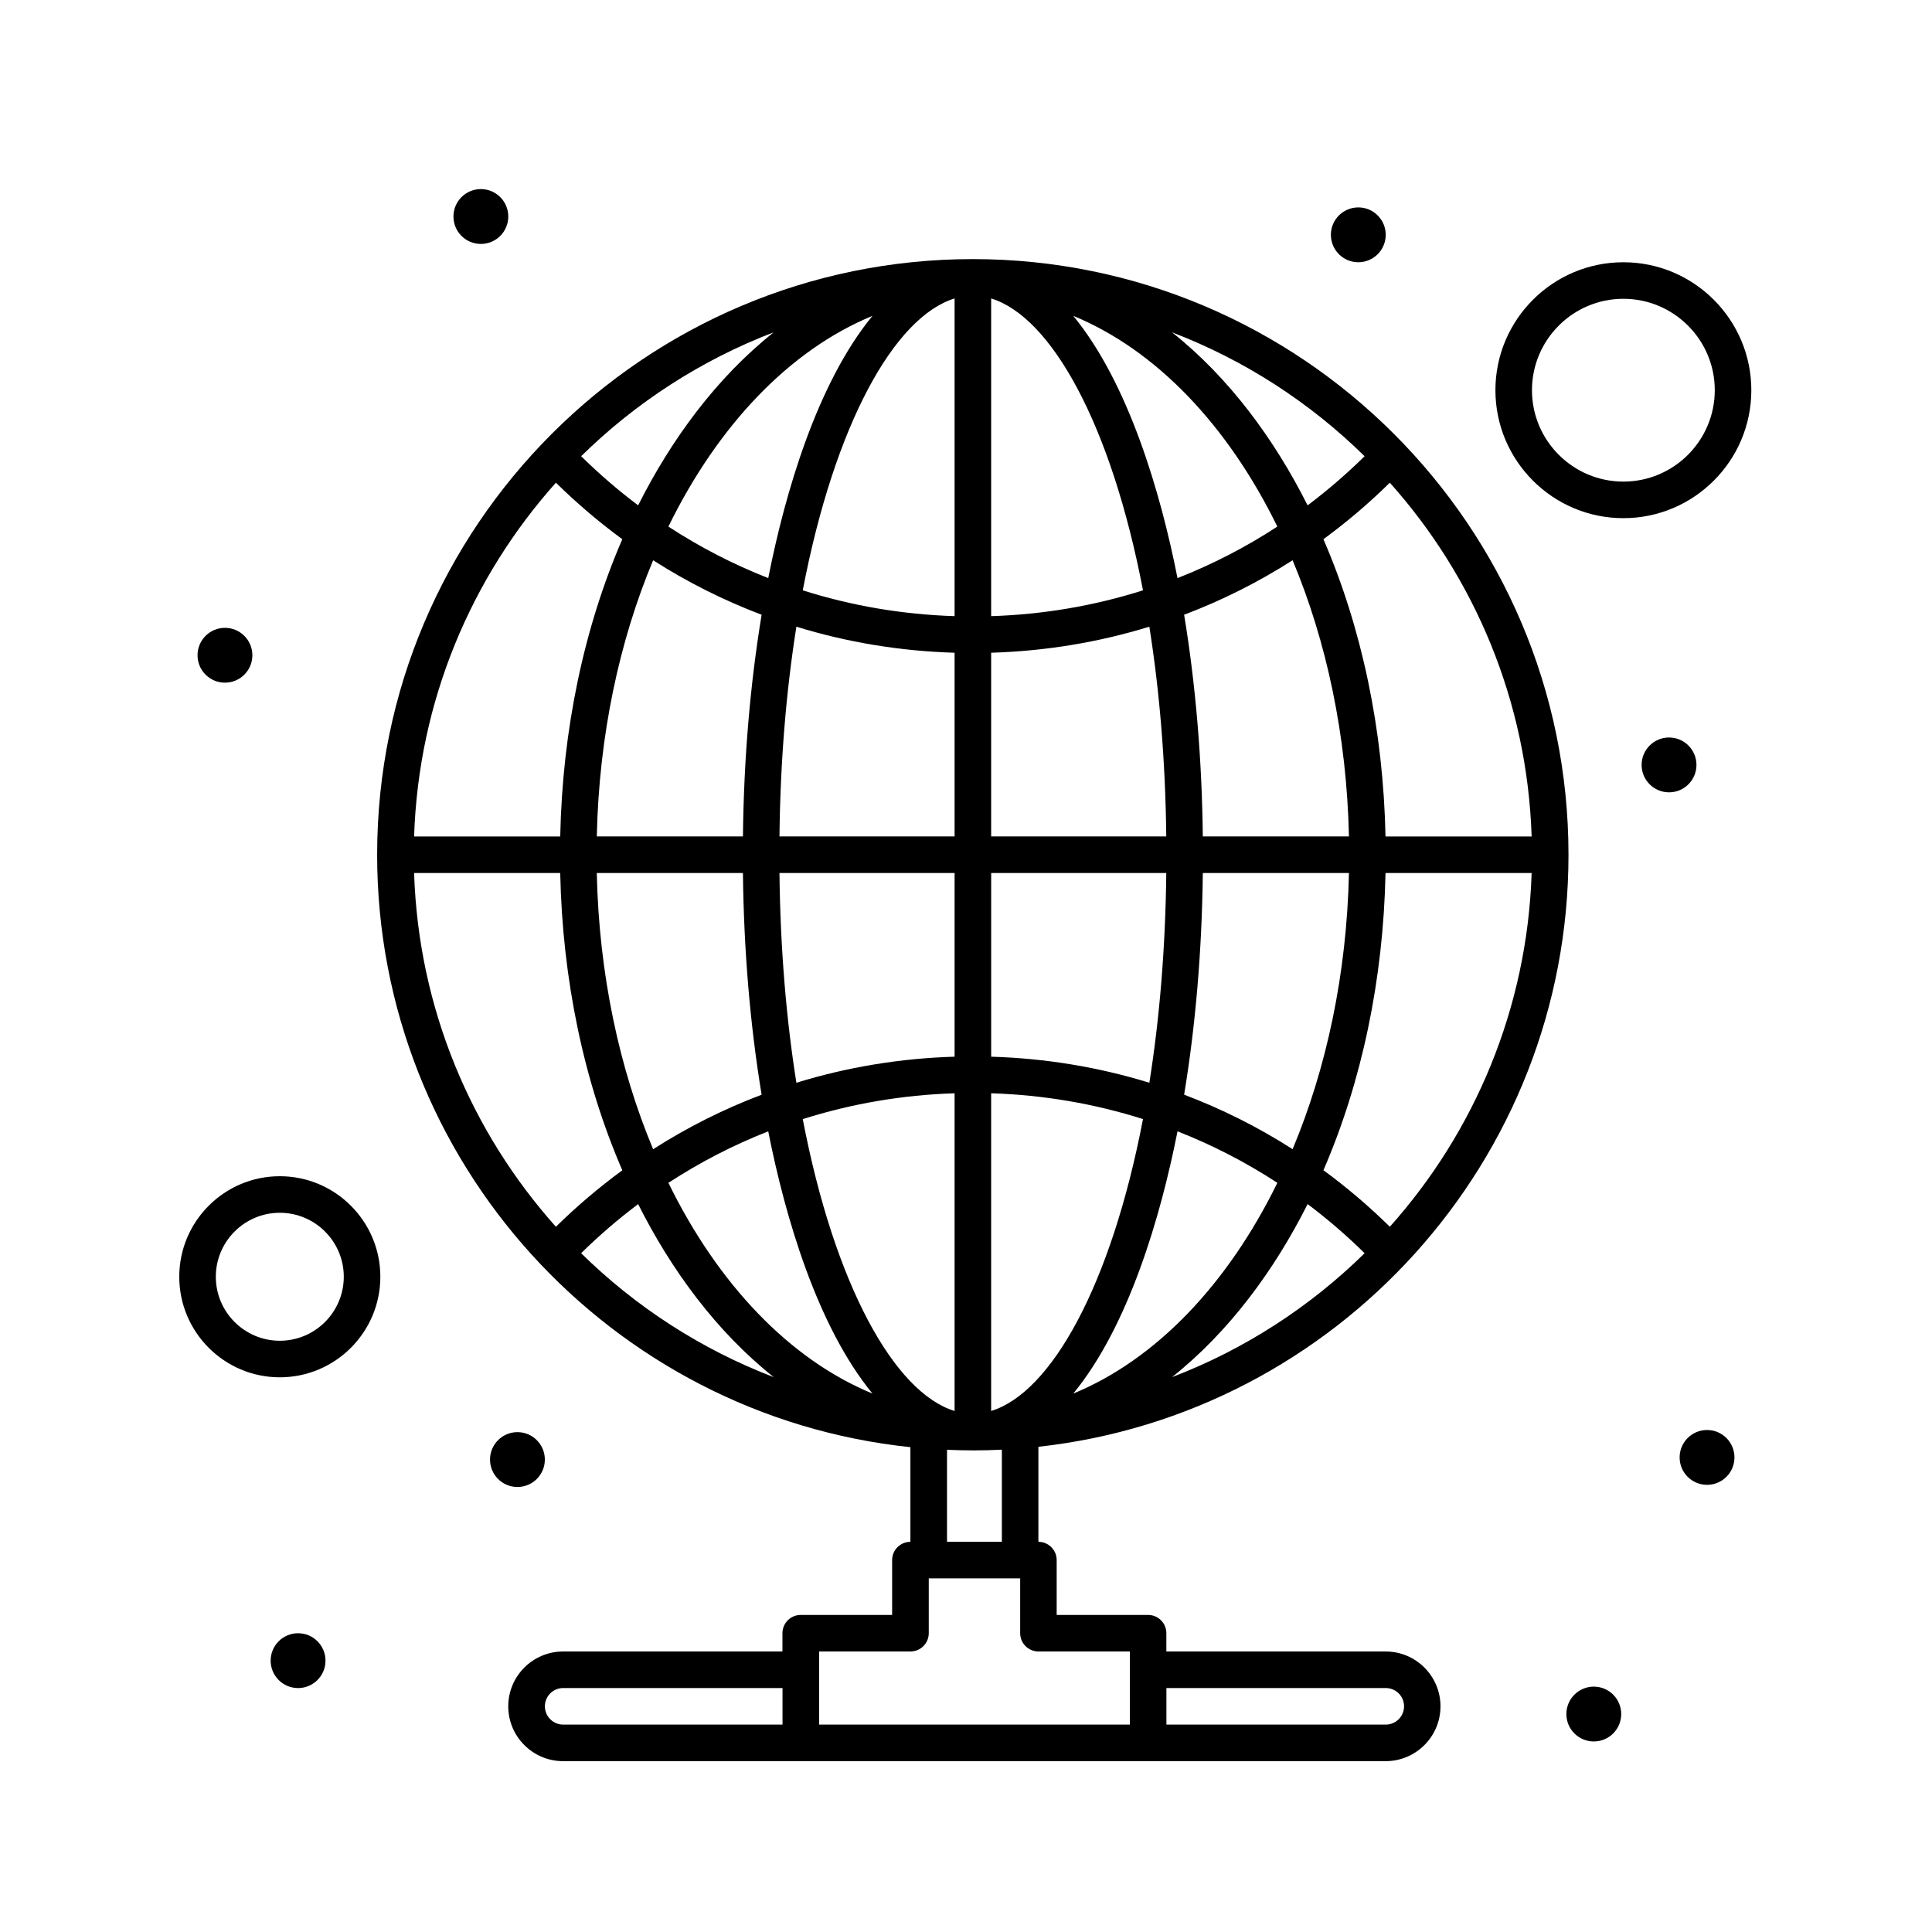 <?xml version="1.0" encoding="UTF-8"?>
<!-- Uploaded to: ICON Repo, www.svgrepo.com, Generator: ICON Repo Mixer Tools -->
<svg fill="#000000" width="800px" height="800px" version="1.1" viewBox="144 144 512 512" xmlns="http://www.w3.org/2000/svg">
 <g>
  <path d="m603.65 530.23c0 4.016-3.25 7.266-7.266 7.266-4.012 0-7.266-3.25-7.266-7.266 0-4.012 3.254-7.266 7.266-7.266 4.016 0 7.266 3.254 7.266 7.266"/>
  <path d="m593.58 346.71c0 4.012-3.254 7.266-7.269 7.266-4.012 0-7.266-3.254-7.266-7.266 0-4.012 3.254-7.266 7.266-7.266 4.016 0 7.269 3.254 7.269 7.266"/>
  <path d="m511.23 206.23c0 4.012-3.25 7.266-7.266 7.266-4.012 0-7.266-3.254-7.266-7.266 0-4.016 3.254-7.266 7.266-7.266 4.016 0 7.266 3.25 7.266 7.266"/>
  <path d="m278.7 201.38c0 4.012-3.254 7.266-7.266 7.266-4.012 0-7.266-3.254-7.266-7.266 0-4.016 3.254-7.269 7.266-7.269 4.012 0 7.266 3.254 7.266 7.269"/>
  <path d="m210.88 317.65c0 4.012-3.254 7.266-7.266 7.266-4.016 0-7.266-3.254-7.266-7.266 0-4.012 3.25-7.266 7.266-7.266 4.012 0 7.266 3.254 7.266 7.266"/>
  <path d="m288.39 530.8c0 4.012-3.25 7.266-7.266 7.266-4.012 0-7.266-3.254-7.266-7.266 0-4.016 3.254-7.269 7.266-7.269 4.016 0 7.266 3.254 7.266 7.269"/>
  <path d="m230.26 584.09c0 4.016-3.254 7.266-7.269 7.266-4.012 0-7.266-3.25-7.266-7.266 0-4.012 3.254-7.266 7.266-7.266 4.016 0 7.269 3.254 7.269 7.266"/>
  <path d="m573.64 598.24c0 4.016-3.254 7.266-7.266 7.266-4.016 0-7.269-3.25-7.269-7.266 0-4.012 3.254-7.266 7.269-7.266 4.012 0 7.266 3.254 7.266 7.266"/>
  <path d="m511.23 581.66h-58.133v-4.844c0-2.676-2.168-4.844-4.844-4.844h-24.223v-14.531c0-2.676-2.168-4.844-4.844-4.844v-25.184c78.977-8.688 140.48-75.809 140.48-156.89 0-87.219-71-157.86-157.86-157.86-87.023 0-157.86 70.82-157.86 157.86 0 81.457 62.02 148.7 141.32 156.99v25.086c-2.676 0-4.844 2.168-4.844 4.844v14.531h-24.223c-2.676 0-4.844 2.168-4.844 4.844v4.844h-58.133c-8.012 0-14.531 6.519-14.531 14.531 0 8.012 6.519 14.531 14.531 14.531h217.99c8.016 0 14.531-6.519 14.531-14.531 0.004-8.012-6.516-14.531-14.527-14.531zm-257.49-206.3h38.723c0.586 28.273 6.281 55.293 16.457 78.781-6.168 4.516-12.047 9.512-17.602 14.965-22.41-25.086-36.418-57.816-37.578-93.746zm37.578-103.44c5.555 5.457 11.43 10.457 17.598 14.973-10.172 23.488-15.867 50.504-16.453 78.777h-38.723c1.16-35.93 15.172-68.66 37.578-93.75zm221 0c22.406 25.086 36.418 57.82 37.578 93.75h-38.723c-0.586-28.27-6.281-55.285-16.453-78.773 6.168-4.516 12.043-9.52 17.598-14.977zm0.004 197.18c-5.555-5.457-11.43-10.461-17.598-14.977 10.172-23.488 15.867-50.504 16.453-78.773h38.723c-1.164 35.93-15.172 68.664-37.578 93.75zm-171.44-93.746c0.23 20.551 1.926 40.434 4.953 58.758-10.035 3.797-19.66 8.625-28.75 14.438-8.957-21.395-14.352-46.406-14.934-73.199zm56.094-152.26v84.191c-13.867-0.438-27.371-2.758-40.238-6.844 8.438-44.035 24.32-72.477 40.238-77.348zm49.926 77.352c-12.867 4.082-26.371 6.402-40.238 6.84v-84.191c15.918 4.871 31.801 33.312 40.238 77.352zm54.582 74.906c-0.582 26.789-5.973 51.797-14.93 73.188-9.09-5.812-18.711-10.645-28.75-14.441 3.027-18.32 4.723-38.199 4.953-58.75zm-18.973 82.109c-13.102 26.766-32.078 46.789-54.09 55.852 14.652-17.824 23.16-46.863 27.629-69.504 9.242 3.629 18.098 8.195 26.461 13.652zm-33.922-26.523c-13.426-4.137-27.492-6.477-41.922-6.902v-48.68h46.406c-0.223 20.234-1.832 38.891-4.484 55.582zm-41.926-65.273v-48.684c14.43-0.43 28.496-2.769 41.922-6.902 2.652 16.691 4.262 35.348 4.484 55.586zm-9.688-48.684v48.684h-46.41c0.223-20.238 1.832-38.895 4.484-55.586 13.43 4.137 27.496 6.477 41.926 6.902zm0 58.371v48.68c-14.426 0.43-28.492 2.769-41.926 6.91-2.652-16.695-4.262-35.352-4.484-55.59zm-49.387 68.465c4.469 22.641 12.977 51.676 27.629 69.496-22.012-9.062-40.988-29.082-54.086-55.848 8.363-5.457 17.219-10.02 26.457-13.648zm9.148-3.238c12.871-4.086 26.375-6.406 40.238-6.848v84.195c-15.918-4.875-31.797-33.312-40.238-77.348zm49.926-6.852c13.863 0.438 27.371 2.758 40.238 6.84-8.438 44.039-24.32 72.484-40.238 77.355zm83.867 29.367c5.273 3.965 10.32 8.309 15.109 13.02-14.449 14.203-31.785 25.477-51.039 32.84 15.117-12.012 27.121-28.328 35.93-45.859zm10.953-97.43h-38.727c-0.23-20.551-1.926-40.43-4.953-58.75 10.035-3.797 19.66-8.629 28.75-14.441 8.957 21.391 14.348 46.402 14.93 73.191zm-45.434-68.461c-4.469-22.641-12.973-51.676-27.629-69.5 22.012 9.062 40.988 29.086 54.086 55.848-8.359 5.461-17.219 10.027-26.457 13.652zm-108.46 0c-9.238-3.625-18.098-8.191-26.461-13.652 13.102-26.762 32.074-46.785 54.086-55.848-14.652 17.824-23.156 46.859-27.625 69.5zm-1.754 9.711c-3.027 18.32-4.723 38.203-4.953 58.75h-38.727c0.582-26.789 5.973-51.801 14.93-73.191 9.09 5.812 18.711 10.645 28.75 14.441zm-32.723 156.19c8.809 17.527 20.809 33.844 35.93 45.852-19.254-7.367-36.594-18.633-51.039-32.84 4.785-4.711 9.832-9.047 15.109-13.012zm192.52-198.2c-4.785 4.711-9.832 9.051-15.105 13.02-8.789-17.492-20.781-33.824-35.93-45.855 19.254 7.363 36.586 18.633 51.035 32.836zm-192.52 13.016c-5.273-3.965-10.32-8.309-15.105-13.02 14.445-14.203 31.781-25.473 51.035-32.836-15.148 12.035-27.141 28.363-35.93 45.855zm81.855 250.29c4.844 0.207 9.207 0.227 14.535-0.031v24.41h-14.535zm-106.57 67.98c0-2.672 2.172-4.844 4.844-4.844h58.133v9.688h-58.133c-2.672 0-4.844-2.176-4.844-4.844zm72.664-14.535h24.223c2.676 0 4.844-2.168 4.844-4.844v-14.531h24.223v14.531c0 2.676 2.168 4.844 4.844 4.844h24.223v19.379h-82.355v-19.379zm150.18 19.379h-58.133v-9.688h58.133c2.672 0 4.844 2.172 4.844 4.844 0 2.668-2.176 4.844-4.844 4.844z"/>
  <path d="m218.15 455.71c-14.691 0-26.645 11.953-26.645 26.645 0 14.691 11.953 26.645 26.645 26.645 14.691 0 26.645-11.953 26.645-26.645 0-14.691-11.953-26.645-26.645-26.645zm0 43.602c-9.348 0-16.957-7.606-16.957-16.957 0-9.348 7.606-16.957 16.957-16.957 9.348 0 16.957 7.606 16.957 16.957-0.004 9.348-7.609 16.957-16.957 16.957z"/>
  <path d="m608.12 247.41c0-18.699-15.211-33.91-33.91-33.91s-33.91 15.211-33.91 33.91 15.211 33.91 33.91 33.91c18.695 0 33.91-15.215 33.91-33.91zm-33.91 24.219c-13.355 0-24.223-10.867-24.223-24.223 0-13.355 10.867-24.223 24.223-24.223s24.223 10.867 24.223 24.223c-0.004 13.359-10.867 24.223-24.223 24.223z"/>
 </g>
</svg>